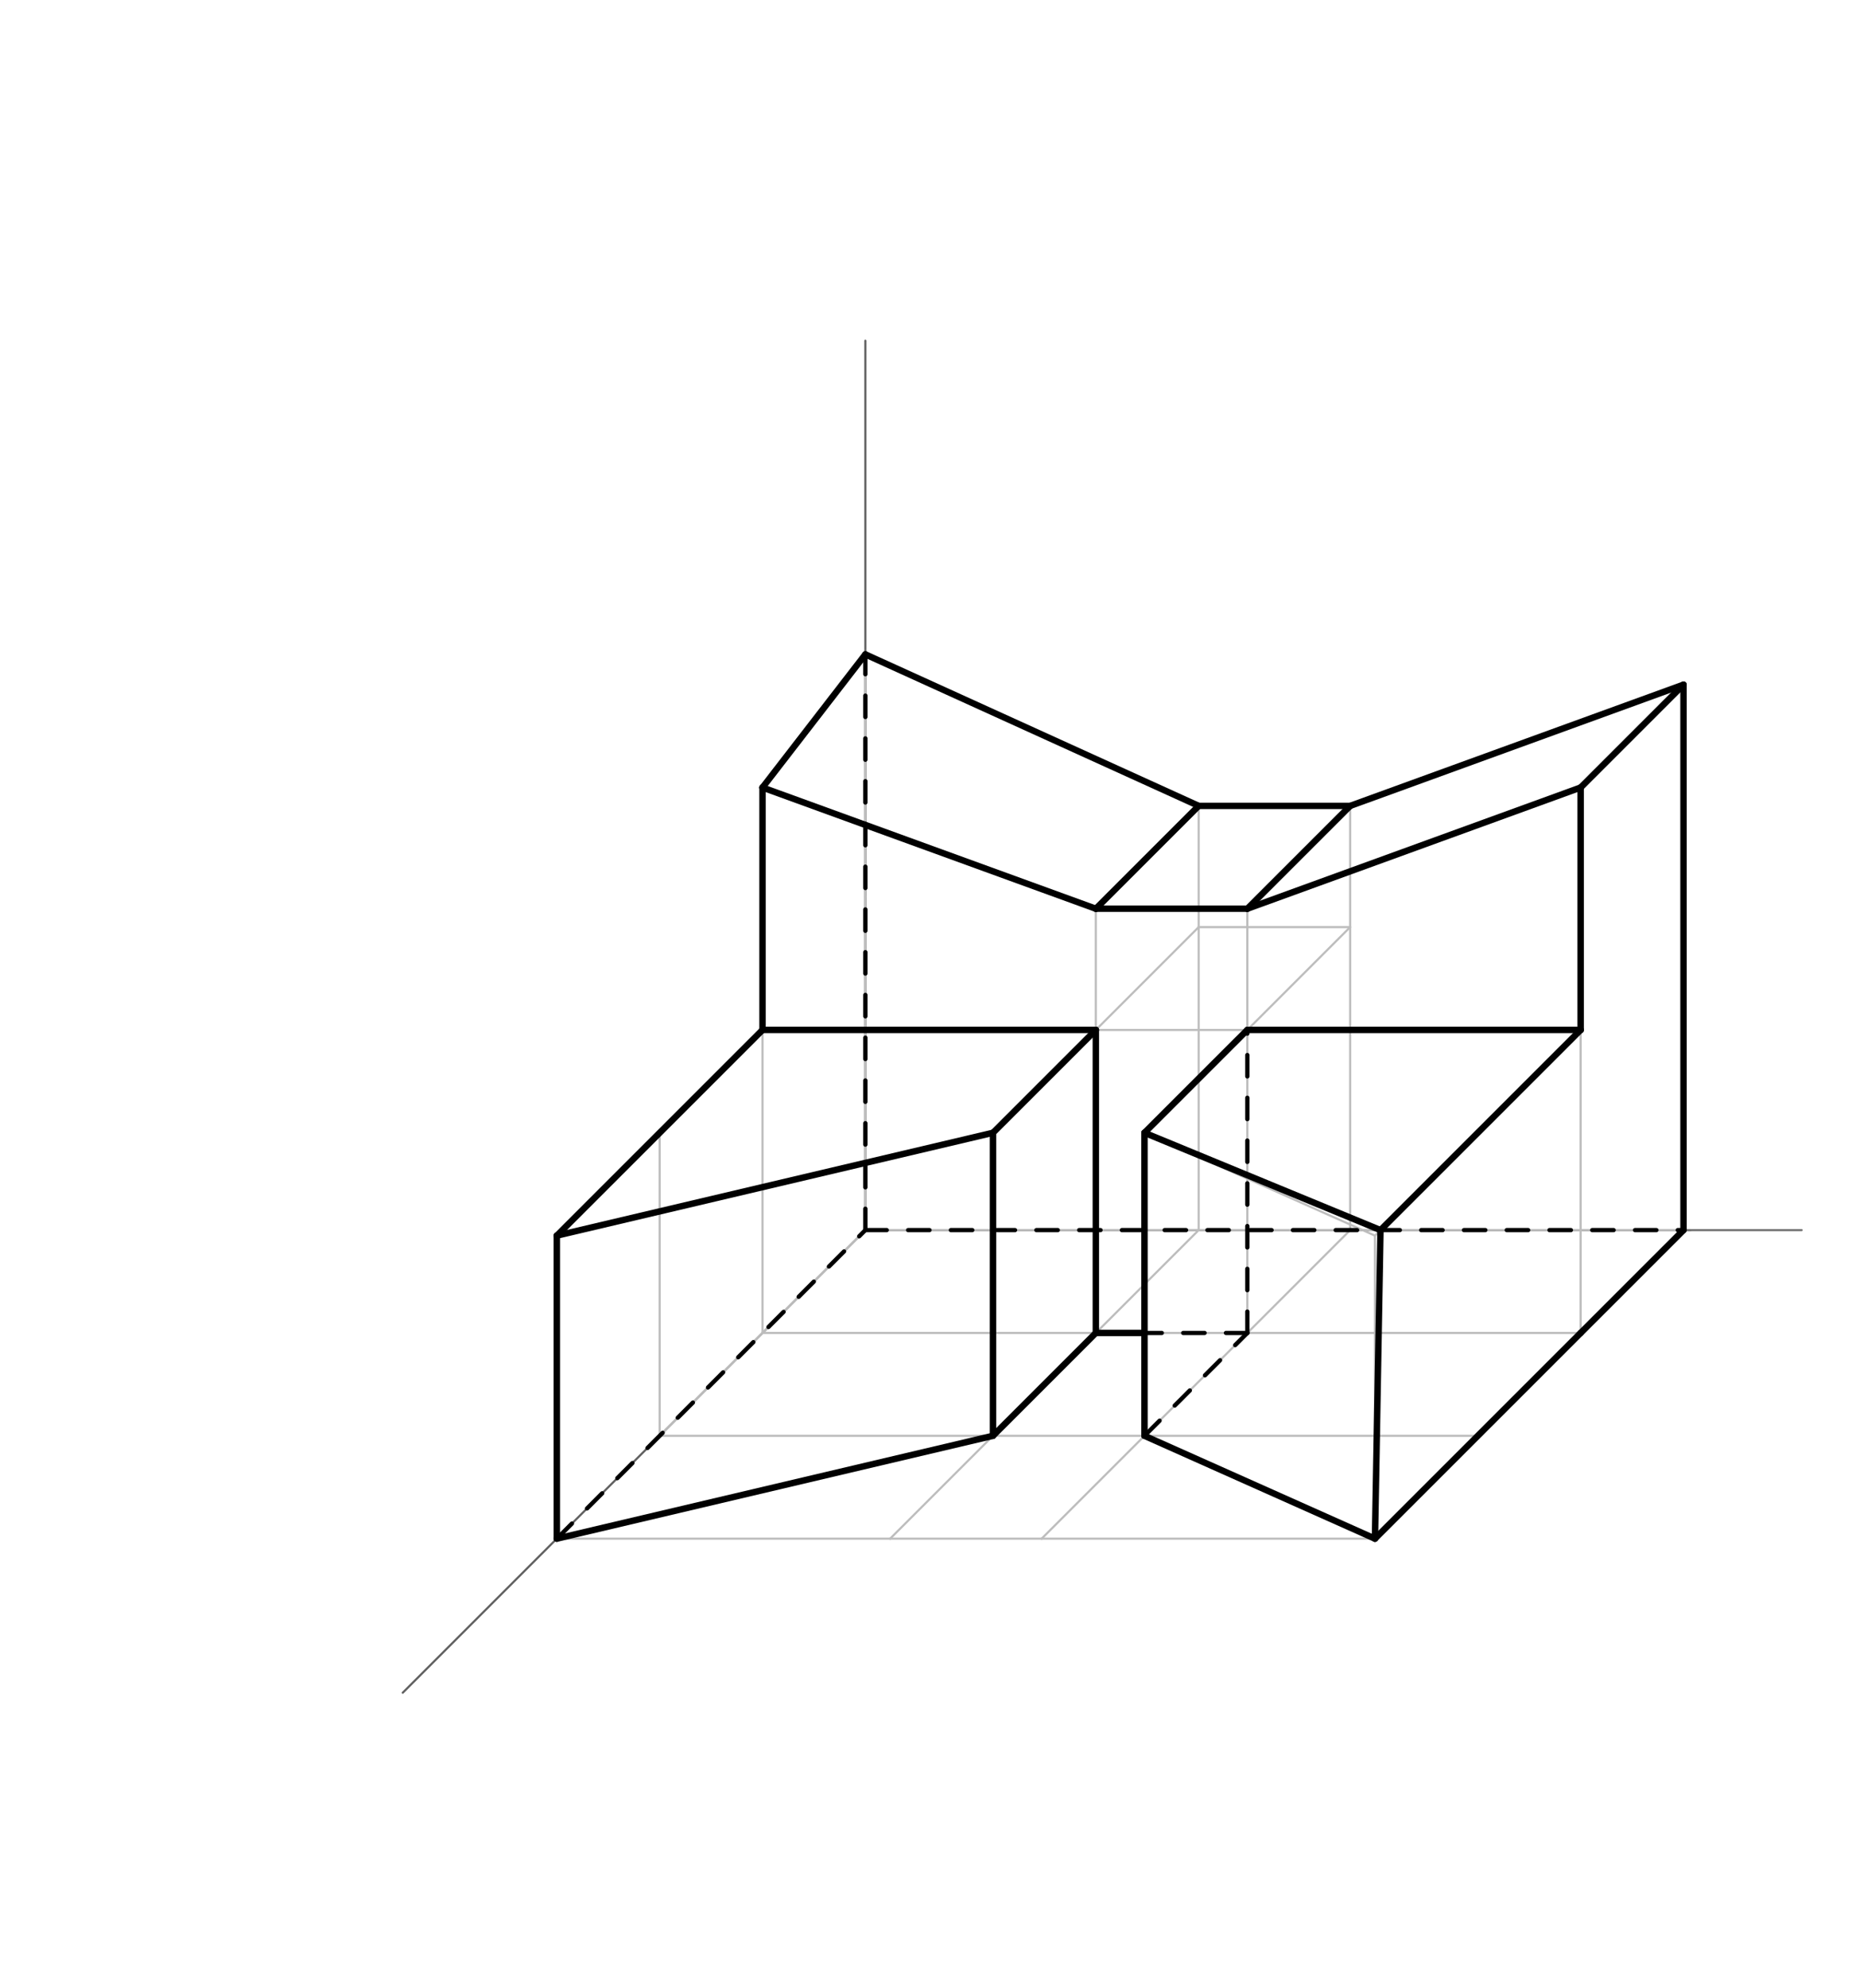 <svg xmlns="http://www.w3.org/2000/svg" class="svg--816" height="100%" preserveAspectRatio="xMidYMid meet" viewBox="0 0 870 930" width="100%"><defs><marker id="marker-arrow" markerHeight="16" markerUnits="userSpaceOnUse" markerWidth="24" orient="auto-start-reverse" refX="24" refY="4" viewBox="0 0 24 8"><path d="M 0 0 L 24 4 L 0 8 z" stroke="inherit"></path></marker></defs><g class="aux-layer--949"><g class="element--733"><line stroke="#616161" stroke-dasharray="none" stroke-linecap="round" stroke-width="1" x1="188.391" x2="404.766" y1="791.738" y2="575.363"></line></g><g class="element--733"><line stroke="#616161" stroke-dasharray="none" stroke-linecap="round" stroke-width="1" x1="404.766" x2="790.766" y1="575.363" y2="575.363"></line></g><g class="element--733"><line stroke="#616161" stroke-dasharray="none" stroke-linecap="round" stroke-width="1" x1="404.766" x2="404.766" y1="575.363" y2="159.363"></line></g><g class="element--733"><line stroke="#BDBDBD" stroke-dasharray="none" stroke-linecap="round" stroke-width="1" x1="404.766" x2="356.66" y1="575.363" y2="623.469"></line></g><g class="element--733"><line stroke="#BDBDBD" stroke-dasharray="none" stroke-linecap="round" stroke-width="1" x1="356.66" x2="308.555" y1="623.469" y2="671.574"></line></g><g class="element--733"><line stroke="#BDBDBD" stroke-dasharray="none" stroke-linecap="round" stroke-width="1" x1="260.449" x2="416.355" y1="719.68" y2="719.68"></line></g><g class="element--733"><line stroke="#BDBDBD" stroke-dasharray="none" stroke-linecap="round" stroke-width="1" x1="416.355" x2="487.221" y1="719.68" y2="719.68"></line></g><g class="element--733"><line stroke="#BDBDBD" stroke-dasharray="none" stroke-linecap="round" stroke-width="1" x1="487.221" x2="643.126" y1="719.68" y2="719.68"></line></g><g class="element--733"><line stroke="#BDBDBD" stroke-dasharray="none" stroke-linecap="round" stroke-width="1" x1="643.126" x2="691.232" y1="719.68" y2="671.574"></line></g><g class="element--733"><line stroke="#BDBDBD" stroke-dasharray="none" stroke-linecap="round" stroke-width="1" x1="691.232" x2="739.337" y1="671.574" y2="623.469"></line></g><g class="element--733"><line stroke="#BDBDBD" stroke-dasharray="none" stroke-linecap="round" stroke-width="1" x1="739.337" x2="787.443" y1="623.469" y2="575.363"></line></g><g class="element--733"><line stroke="#757575" stroke-dasharray="none" stroke-linecap="round" stroke-width="1" x1="787.443" x2="842.698" y1="575.363" y2="575.363"></line></g><g class="element--733"><line stroke="#BDBDBD" stroke-dasharray="none" stroke-linecap="round" stroke-width="1" x1="787.443" x2="631.537" y1="575.363" y2="575.363"></line></g><g class="element--733"><line stroke="#BDBDBD" stroke-dasharray="none" stroke-linecap="round" stroke-width="1" x1="631.537" x2="560.671" y1="575.363" y2="575.363"></line></g><g class="element--733"><line stroke="#BDBDBD" stroke-dasharray="none" stroke-linecap="round" stroke-width="1" x1="560.671" x2="404.766" y1="575.363" y2="575.363"></line></g><g class="element--733"><line stroke="#BDBDBD" stroke-dasharray="none" stroke-linecap="round" stroke-width="1" x1="691.232" x2="308.555" y1="671.574" y2="671.574"></line></g><g class="element--733"><line stroke="#BDBDBD" stroke-dasharray="none" stroke-linecap="round" stroke-width="1" x1="739.337" x2="356.66" y1="623.469" y2="623.469"></line></g><g class="element--733"><line stroke="#BDBDBD" stroke-dasharray="none" stroke-linecap="round" stroke-width="1" x1="416.355" x2="560.671" y1="719.68" y2="575.363"></line></g><g class="element--733"><line stroke="#BDBDBD" stroke-dasharray="none" stroke-linecap="round" stroke-width="1" x1="487.221" x2="631.537" y1="719.68" y2="575.363"></line></g><g class="element--733"><line stroke="#BDBDBD" stroke-dasharray="none" stroke-linecap="round" stroke-width="1" x1="260.449" x2="260.449" y1="719.68" y2="577.948"></line></g><g class="element--733"><line stroke="#BDBDBD" stroke-dasharray="none" stroke-linecap="round" stroke-width="1" x1="308.555" x2="308.555" y1="671.574" y2="529.842"></line></g><g class="element--733"><line stroke="#BDBDBD" stroke-dasharray="none" stroke-linecap="round" stroke-width="1" x1="356.66" x2="356.66" y1="623.469" y2="481.737"></line></g><g class="element--733"><line stroke="#BDBDBD" stroke-dasharray="none" stroke-linecap="round" stroke-width="1" x1="512.566" x2="512.566" y1="623.469" y2="481.737"></line></g><g class="element--733"><line stroke="#BDBDBD" stroke-dasharray="none" stroke-linecap="round" stroke-width="1" x1="464.46" x2="464.46" y1="671.574" y2="529.842"></line></g><g class="element--733"><line stroke="#BDBDBD" stroke-dasharray="none" stroke-linecap="round" stroke-width="1" x1="535.326" x2="535.326" y1="671.574" y2="529.842"></line></g><g class="element--733"><line stroke="#BDBDBD" stroke-dasharray="none" stroke-linecap="round" stroke-width="1" x1="583.432" x2="583.432" y1="623.469" y2="481.737"></line></g><g class="element--733"><line stroke="#BDBDBD" stroke-dasharray="none" stroke-linecap="round" stroke-width="1" x1="643.126" x2="643.126" y1="719.68" y2="577.948"></line></g><g class="element--733"><line stroke="#BDBDBD" stroke-dasharray="none" stroke-linecap="round" stroke-width="1" x1="739.337" x2="739.337" y1="623.469" y2="481.737"></line></g><g class="element--733"><line stroke="#BDBDBD" stroke-dasharray="none" stroke-linecap="round" stroke-width="1" x1="787.443" x2="787.443" y1="575.363" y2="433.631"></line></g><g class="element--733"><line stroke="#BDBDBD" stroke-dasharray="none" stroke-linecap="round" stroke-width="1" x1="631.537" x2="631.537" y1="575.363" y2="433.631"></line></g><g class="element--733"><line stroke="#BDBDBD" stroke-dasharray="none" stroke-linecap="round" stroke-width="1" x1="560.671" x2="560.671" y1="575.363" y2="433.631"></line></g><g class="element--733"><line stroke="#BDBDBD" stroke-dasharray="none" stroke-linecap="round" stroke-width="1" x1="404.766" x2="404.766" y1="575.363" y2="433.631"></line></g><g class="element--733"><line stroke="#BDBDBD" stroke-dasharray="none" stroke-linecap="round" stroke-width="1" x1="260.449" x2="356.66" y1="577.948" y2="481.737"></line></g><g class="element--733"><line stroke="#BDBDBD" stroke-dasharray="none" stroke-linecap="round" stroke-width="1" x1="356.66" x2="512.566" y1="481.737" y2="481.737"></line></g><g class="element--733"><line stroke="#BDBDBD" stroke-dasharray="none" stroke-linecap="round" stroke-width="1" x1="512.566" x2="464.46" y1="481.737" y2="529.842"></line></g><g class="element--733"><line stroke="#BDBDBD" stroke-dasharray="none" stroke-linecap="round" stroke-width="1" x1="464.46" x2="260.449" y1="529.842" y2="577.948"></line></g><g class="element--733"><line stroke="#BDBDBD" stroke-dasharray="none" stroke-linecap="round" stroke-width="1" x1="535.326" x2="583.432" y1="529.842" y2="481.737"></line></g><g class="element--733"><line stroke="#BDBDBD" stroke-dasharray="none" stroke-linecap="round" stroke-width="1" x1="535.326" x2="643.126" y1="529.842" y2="577.948"></line></g><g class="element--733"><line stroke="#BDBDBD" stroke-dasharray="none" stroke-linecap="round" stroke-width="1" x1="643.126" x2="739.337" y1="577.948" y2="481.737"></line></g><g class="element--733"><line stroke="#BDBDBD" stroke-dasharray="none" stroke-linecap="round" stroke-width="1" x1="739.337" x2="583.432" y1="481.737" y2="481.737"></line></g><g class="element--733"><line stroke="#BDBDBD" stroke-dasharray="none" stroke-linecap="round" stroke-width="1" x1="464.46" x2="260.449" y1="671.574" y2="719.68"></line></g><g class="element--733"><line stroke="#BDBDBD" stroke-dasharray="none" stroke-linecap="round" stroke-width="1" x1="535.326" x2="643.126" y1="671.574" y2="719.68"></line></g><g class="element--733"><line stroke="#BDBDBD" stroke-dasharray="none" stroke-linecap="round" stroke-width="1" x1="512.566" x2="583.432" y1="481.737" y2="481.737"></line></g><g class="element--733"><line stroke="#BDBDBD" stroke-dasharray="none" stroke-linecap="round" stroke-width="1" x1="512.566" x2="512.566" y1="481.737" y2="425.044"></line></g><g class="element--733"><line stroke="#BDBDBD" stroke-dasharray="none" stroke-linecap="round" stroke-width="1" x1="583.432" x2="583.432" y1="481.737" y2="425.044"></line></g><g class="element--733"><line stroke="#BDBDBD" stroke-dasharray="none" stroke-linecap="round" stroke-width="1" x1="560.671" x2="560.671" y1="433.631" y2="376.938"></line></g><g class="element--733"><line stroke="#BDBDBD" stroke-dasharray="none" stroke-linecap="round" stroke-width="1" x1="631.537" x2="631.537" y1="433.631" y2="376.938"></line></g><g class="element--733"><line stroke="#BDBDBD" stroke-dasharray="none" stroke-linecap="round" stroke-width="1" x1="583.432" x2="631.537" y1="481.737" y2="433.631"></line></g><g class="element--733"><line stroke="#BDBDBD" stroke-dasharray="none" stroke-linecap="round" stroke-width="1" x1="631.537" x2="560.671" y1="433.631" y2="433.631"></line></g><g class="element--733"><line stroke="#BDBDBD" stroke-dasharray="none" stroke-linecap="round" stroke-width="1" x1="560.671" x2="512.566" y1="433.631" y2="481.737"></line></g><g class="element--733"><line stroke="#BDBDBD" stroke-dasharray="none" stroke-linecap="round" stroke-width="1" x1="512.566" x2="560.671" y1="425.044" y2="376.938"></line></g><g class="element--733"><line stroke="#BDBDBD" stroke-dasharray="none" stroke-linecap="round" stroke-width="1" x1="560.671" x2="631.537" y1="376.938" y2="376.938"></line></g><g class="element--733"><line stroke="#BDBDBD" stroke-dasharray="none" stroke-linecap="round" stroke-width="1" x1="631.537" x2="583.432" y1="376.938" y2="425.044"></line></g><g class="element--733"><line stroke="#BDBDBD" stroke-dasharray="none" stroke-linecap="round" stroke-width="1" x1="583.432" x2="512.566" y1="425.044" y2="425.044"></line></g><g class="element--733"><line stroke="#BDBDBD" stroke-dasharray="none" stroke-linecap="round" stroke-width="1" x1="356.66" x2="356.66" y1="481.737" y2="368.351"></line></g><g class="element--733"><line stroke="#BDBDBD" stroke-dasharray="none" stroke-linecap="round" stroke-width="1" x1="739.337" x2="739.337" y1="481.737" y2="368.351"></line></g><g class="element--733"><line stroke="#BDBDBD" stroke-dasharray="none" stroke-linecap="round" stroke-width="1" x1="787.443" x2="787.443" y1="433.631" y2="320.245"></line></g><g class="element--733"><line stroke="#BDBDBD" stroke-dasharray="none" stroke-linecap="round" stroke-width="1" x1="404.766" x2="404.766" y1="575.363" y2="419.458"></line></g><g class="element--733"><line stroke="#BDBDBD" stroke-dasharray="none" stroke-linecap="round" stroke-width="1" x1="404.766" x2="404.766" y1="419.458" y2="306.072"></line></g><g class="element--733"><line stroke="#BDBDBD" stroke-dasharray="none" stroke-linecap="round" stroke-width="1" x1="404.766" x2="356.66" y1="306.072" y2="368.351"></line></g><g class="element--733"><line stroke="#BDBDBD" stroke-dasharray="none" stroke-linecap="round" stroke-width="1" x1="356.66" x2="512.566" y1="368.351" y2="425.044"></line></g><g class="element--733"><line stroke="#BDBDBD" stroke-dasharray="none" stroke-linecap="round" stroke-width="1" x1="404.766" x2="560.671" y1="306.072" y2="376.938"></line></g><g class="element--733"><line stroke="#BDBDBD" stroke-dasharray="none" stroke-linecap="round" stroke-width="1" x1="631.537" x2="787.443" y1="376.938" y2="320.245"></line></g><g class="element--733"><line stroke="#BDBDBD" stroke-dasharray="none" stroke-linecap="round" stroke-width="1" x1="583.432" x2="739.337" y1="425.044" y2="368.351"></line></g><g class="element--733"><line stroke="#BDBDBD" stroke-dasharray="none" stroke-linecap="round" stroke-width="1" x1="739.337" x2="787.443" y1="368.351" y2="320.245"></line></g></g><g class="main-layer--75a"><g class="element--733"><line stroke="#000000" stroke-dasharray="none" stroke-linecap="round" stroke-width="3" x1="260.449" x2="260.449" y1="577.948" y2="719.68"></line></g><g class="element--733"><line stroke="#000000" stroke-dasharray="none" stroke-linecap="round" stroke-width="3" x1="260.449" x2="464.46" y1="719.68" y2="671.574"></line></g><g class="element--733"><line stroke="#000000" stroke-dasharray="none" stroke-linecap="round" stroke-width="3" x1="464.46" x2="464.46" y1="671.574" y2="529.842"></line></g><g class="element--733"><line stroke="#000000" stroke-dasharray="none" stroke-linecap="round" stroke-width="3" x1="464.46" x2="512.566" y1="529.842" y2="481.737"></line></g><g class="element--733"><line stroke="#000000" stroke-dasharray="none" stroke-linecap="round" stroke-width="3" x1="512.566" x2="512.566" y1="481.737" y2="623.469"></line></g><g class="element--733"><line stroke="#000000" stroke-dasharray="none" stroke-linecap="round" stroke-width="3" x1="512.566" x2="464.46" y1="623.469" y2="671.574"></line></g><g class="element--733"><line stroke="#000000" stroke-dasharray="none" stroke-linecap="round" stroke-width="3" x1="260.449" x2="356.66" y1="577.948" y2="481.737"></line></g><g class="element--733"><line stroke="#000000" stroke-dasharray="none" stroke-linecap="round" stroke-width="3" x1="356.66" x2="512.566" y1="481.737" y2="481.737"></line></g><g class="element--733"><line stroke="#000000" stroke-dasharray="none" stroke-linecap="round" stroke-width="3" x1="260.449" x2="464.46" y1="577.948" y2="529.842"></line></g><g class="element--733"><line stroke="#000000" stroke-dasharray="none" stroke-linecap="round" stroke-width="3" x1="356.66" x2="356.66" y1="481.737" y2="368.351"></line></g><g class="element--733"><line stroke="#000000" stroke-dasharray="none" stroke-linecap="round" stroke-width="3" x1="356.66" x2="404.766" y1="368.351" y2="306.072"></line></g><g class="element--733"><line stroke="#000000" stroke-dasharray="none" stroke-linecap="round" stroke-width="3" x1="404.766" x2="560.671" y1="306.072" y2="376.938"></line></g><g class="element--733"><line stroke="#000000" stroke-dasharray="none" stroke-linecap="round" stroke-width="3" x1="560.671" x2="631.537" y1="376.938" y2="376.938"></line></g><g class="element--733"><line stroke="#000000" stroke-dasharray="none" stroke-linecap="round" stroke-width="3" x1="631.537" x2="787.443" y1="376.938" y2="320.245"></line></g><g class="element--733"><line stroke="#000000" stroke-dasharray="none" stroke-linecap="round" stroke-width="3" x1="787.443" x2="739.337" y1="320.245" y2="368.351"></line></g><g class="element--733"><line stroke="#000000" stroke-dasharray="none" stroke-linecap="round" stroke-width="3" x1="739.337" x2="583.432" y1="368.351" y2="425.044"></line></g><g class="element--733"><line stroke="#000000" stroke-dasharray="none" stroke-linecap="round" stroke-width="3" x1="583.432" x2="512.566" y1="425.044" y2="425.044"></line></g><g class="element--733"><line stroke="#000000" stroke-dasharray="none" stroke-linecap="round" stroke-width="3" x1="512.566" x2="356.66" y1="425.044" y2="368.351"></line></g><g class="element--733"><line stroke="#000000" stroke-dasharray="none" stroke-linecap="round" stroke-width="3" x1="583.432" x2="535.326" y1="481.737" y2="529.842"></line></g><g class="element--733"><line stroke="#000000" stroke-dasharray="none" stroke-linecap="round" stroke-width="3" x1="535.326" x2="645.711" y1="529.842" y2="575.363"></line></g><g class="element--733"><line stroke="#000000" stroke-dasharray="none" stroke-linecap="round" stroke-width="3" x1="645.711" x2="643.126" y1="575.363" y2="719.68"></line></g><g class="element--733"><line stroke="#000000" stroke-dasharray="none" stroke-linecap="round" stroke-width="3" x1="643.126" x2="535.326" y1="719.68" y2="671.574"></line></g><g class="element--733"><line stroke="#000000" stroke-dasharray="none" stroke-linecap="round" stroke-width="3" x1="535.326" x2="535.326" y1="529.842" y2="671.574"></line></g><g class="element--733"><line stroke="#000000" stroke-dasharray="none" stroke-linecap="round" stroke-width="3" x1="645.711" x2="739.337" y1="575.363" y2="481.737"></line></g><g class="element--733"><line stroke="#000000" stroke-dasharray="none" stroke-linecap="round" stroke-width="3" x1="739.337" x2="583.432" y1="481.737" y2="481.737"></line></g><g class="element--733"><line stroke="#000000" stroke-dasharray="none" stroke-linecap="round" stroke-width="3" x1="739.337" x2="739.337" y1="368.351" y2="481.737"></line></g><g class="element--733"><line stroke="#000000" stroke-dasharray="none" stroke-linecap="round" stroke-width="3" x1="643.126" x2="739.337" y1="719.68" y2="623.469"></line></g><g class="element--733"><line stroke="#000000" stroke-dasharray="none" stroke-linecap="round" stroke-width="3" x1="739.337" x2="787.443" y1="623.469" y2="575.363"></line></g><g class="element--733"><line stroke="#000000" stroke-dasharray="none" stroke-linecap="round" stroke-width="3" x1="787.443" x2="787.443" y1="575.363" y2="320.245"></line></g><g class="element--733"><line stroke="#000000" stroke-dasharray="none" stroke-linecap="round" stroke-width="3" x1="512.566" x2="560.671" y1="425.044" y2="376.938"></line></g><g class="element--733"><line stroke="#000000" stroke-dasharray="none" stroke-linecap="round" stroke-width="3" x1="631.537" x2="583.432" y1="376.938" y2="425.044"></line></g><g class="element--733"><line stroke="#000000" stroke-dasharray="none" stroke-linecap="round" stroke-width="3" x1="512.566" x2="535.326" y1="623.469" y2="623.469"></line></g><g class="element--733"><line stroke="#000000" stroke-dasharray="10" stroke-linecap="round" stroke-width="2" x1="260.449" x2="404.766" y1="719.68" y2="575.363"></line></g><g class="element--733"><line stroke="#000000" stroke-dasharray="10" stroke-linecap="round" stroke-width="2" x1="404.766" x2="404.766" y1="575.363" y2="306.072"></line></g><g class="element--733"><line stroke="#000000" stroke-dasharray="10" stroke-linecap="round" stroke-width="2" x1="404.766" x2="787.443" y1="575.363" y2="575.363"></line></g><g class="element--733"><line stroke="#000000" stroke-dasharray="10" stroke-linecap="round" stroke-width="2" x1="535.326" x2="583.432" y1="671.574" y2="623.469"></line></g><g class="element--733"><line stroke="#000000" stroke-dasharray="10" stroke-linecap="round" stroke-width="2" x1="583.432" x2="535.326" y1="623.469" y2="623.469"></line></g><g class="element--733"><line stroke="#000000" stroke-dasharray="10" stroke-linecap="round" stroke-width="2" x1="583.432" x2="583.432" y1="623.469" y2="481.737"></line></g></g><g class="snaps-layer--ac6"></g><g class="temp-layer--52d"></g></svg>